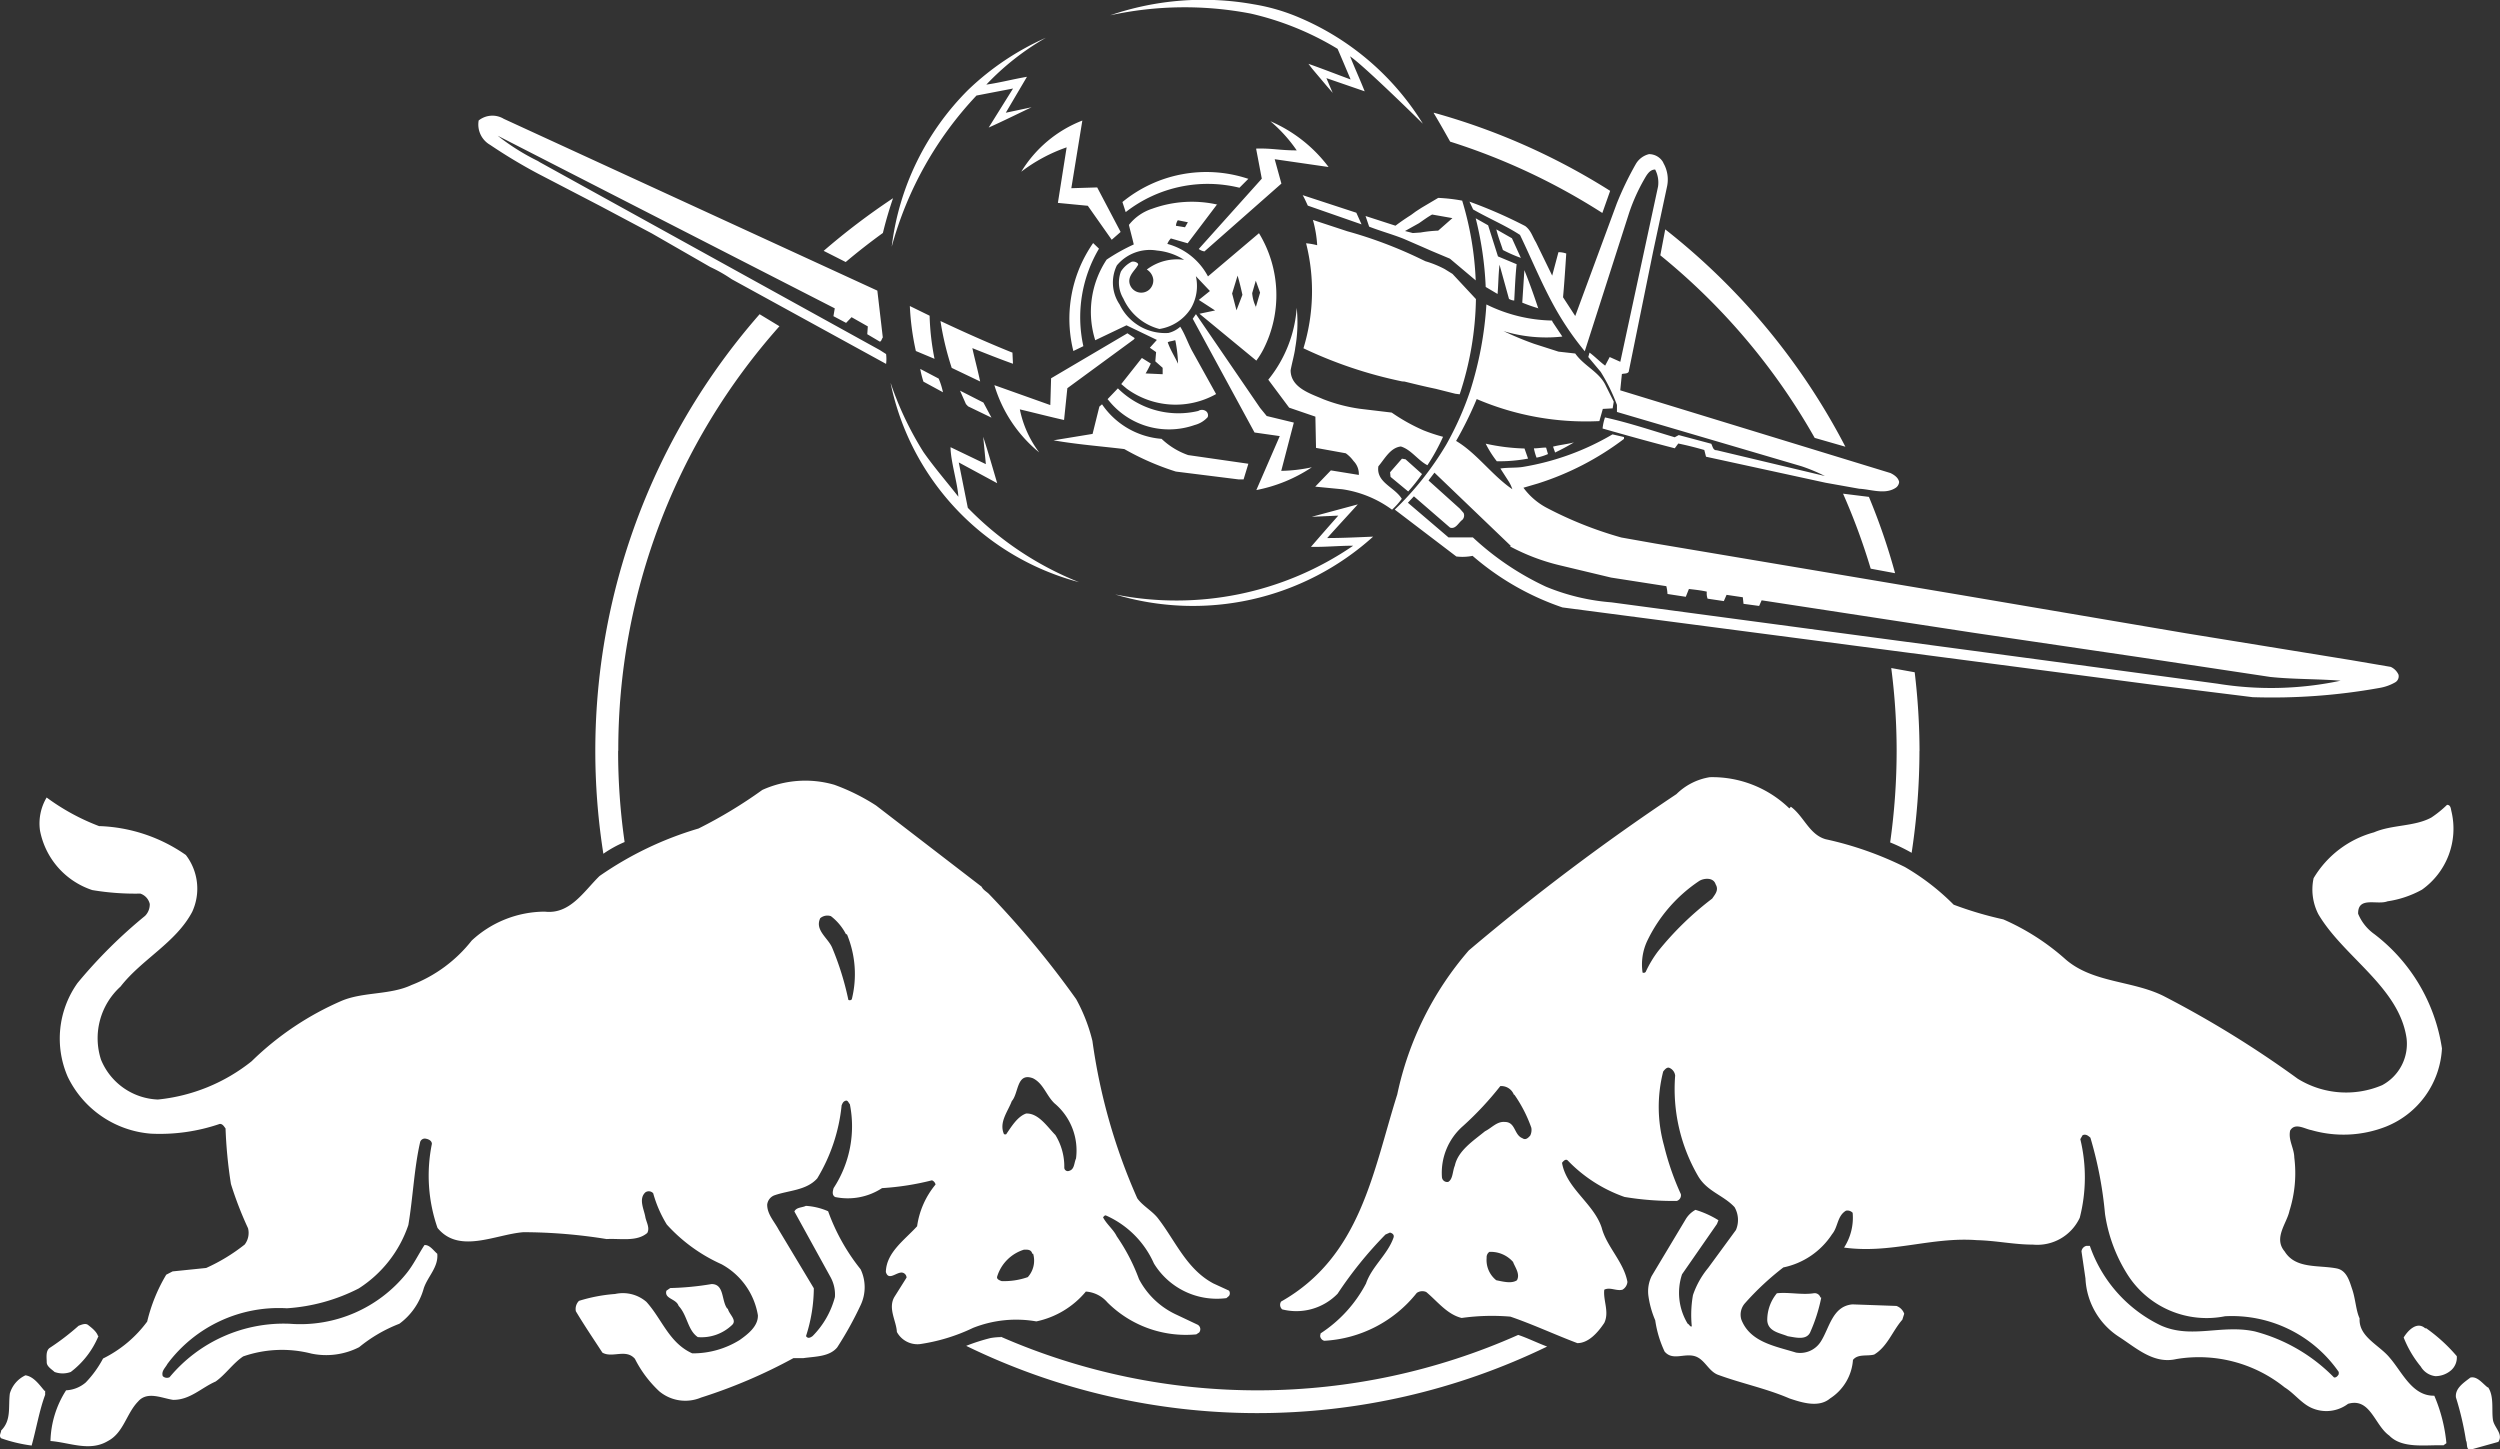 <svg xmlns="http://www.w3.org/2000/svg" width="32" height="18.552" viewBox="0 0 32 18.552">
  <rect x="0" y="0" width="32" height="18.552" fill="#333333" stroke="none"/>
  <path id="Pfad_5113" data-name="Pfad 5113" d="M113.037,7.609a4,4,0,0,0,3.047-.624c-.18,0-.354.018-.541.015.114-.132.232-.267.35-.4l-.34.015.59-.159c-.125.138-.264.288-.392.431.191,0,.392-.01.588-.018A3.443,3.443,0,0,1,113.037,7.609Zm-.561-5.2.331-.01.3.57-.114.1-.306-.435-.383-.037.112-.711a2.086,2.086,0,0,0-.581.312,1.59,1.59,0,0,1,.782-.655Zm.8,1.936-.851.624-.042.407c-.187-.042-.379-.092-.566-.136a1.36,1.36,0,0,0,.248.551,1.758,1.758,0,0,1-.574-.861l.716.255.01-.343.977-.576.094.062Zm3.672-1.369a1.711,1.711,0,0,1,.224-.024l.182-.16-.26-.046c-.058.032-.114.074-.168.111l-.179.1.1.026Zm-6.771.181a3.415,3.415,0,0,1,.98-2.008,3.459,3.459,0,0,1,.994-.666,3.319,3.319,0,0,0-.763.6c.17-.024.343-.07.52-.1l-.271.46.33-.07c-.181.086-.365.177-.549.26l.312-.5-.468.09a4.57,4.57,0,0,0-1.084,1.931Zm-4.968-1.637,4.784,2.2.07.6c-.015.018-.019.055-.04.052l-.159-.094.007-.1-.208-.118-.07.073-.162-.086.017-.1-4.315-2.21a2.856,2.856,0,0,0,.536.334.239.239,0,0,1-.044-.021l4.4,2.431.08.051a.51.51,0,0,1,0,.126l-1.976-1.084a1.886,1.886,0,0,0-.274-.156l-.75-.431-.657-.349-.8-.416a6.758,6.758,0,0,1-.612-.368.3.3,0,0,1-.146-.312A.282.282,0,0,1,105.208,1.519Zm14.842.561a.425.425,0,0,1,.049.312l-.178.832-.312,1.535c-.021.028-.059.018-.087.028l-.021.208,3.459,1.059c.049.024.1.059.111.114a.1.1,0,0,1-.052.08c-.136.083-.312.014-.459.007l-.431-.077L120.6,5.846l-.022-.086c-.11-.032-.222-.06-.333-.083l-.045.061c-.312-.08-.619-.166-.924-.253a.632.632,0,0,1,.031-.142c.3.066.594.165.892.254l.052-.028.416.111c.018.031.021.086.07.083l1.385.33a2.3,2.3,0,0,0-.3-.125l-2.362-.695v-.09a2.337,2.337,0,0,0-.208-.423l-.159-.19.016-.057c.071.053.134.119.2.167l.058-.11.136.061.483-2.243a.359.359,0,0,0-.037-.218c-.074,0-.112.077-.144.132a2.392,2.392,0,0,0-.187.416l-.57,1.778a3.725,3.725,0,0,1-.379-.553c-.171-.306-.3-.624-.45-.936-.192-.125-.407-.214-.6-.326l-.047-.1a5.935,5.935,0,0,1,.713.312c.076.056.094.139.138.208l.208.427.08-.3a.293.293,0,0,1,.1.017c-.012.184-.024.372-.041.56l.156.24.532-1.441a4.092,4.092,0,0,1,.246-.509.27.27,0,0,1,.166-.122.208.208,0,0,1,.184.11Zm-5.309.208-.114.114a1.706,1.706,0,0,0-1.456.312l-.042-.129a1.694,1.694,0,0,1,1.583-.306Zm1.449.583-.688-.24c-.021-.045-.042-.094-.066-.134l.687.225Zm1.746.41.239.1c-.017.153-.022.312-.031.465a.156.156,0,0,1-.067-.021l-.121-.438c-.015.132-.015.257-.025.375l-.152-.09a4.347,4.347,0,0,0-.128-.879l.159.09Zm-1.227,1.6a5.569,5.569,0,0,1-1.263-.424,2.5,2.5,0,0,0,.034-1.344.832.832,0,0,1,.142.025,1.5,1.5,0,0,0-.055-.324l.44.145a5.585,5.585,0,0,1,.955.362l.046.022a1.333,1.333,0,0,1,.246.1l.1.062.3.322a4.065,4.065,0,0,1-.208,1.219l-.056-.007-.25-.063c-.139-.029-.241-.054-.4-.093Zm1.52-1.581A1.8,1.8,0,0,1,118,3.2c-.028-.087-.063-.174-.084-.264l.2.114Zm-5.4-.118a1.723,1.723,0,0,0-.2,1.248l-.128.062a1.7,1.7,0,0,1,.119-1.153,1.773,1.773,0,0,1,.134-.229Zm5.626.764a2.171,2.171,0,0,1-.208-.073l.027-.416C118.341,3.622,118.4,3.787,118.454,3.952Zm-7.794.094a3.217,3.217,0,0,0,.063.552l-.239-.1a3.3,3.3,0,0,1-.077-.576Zm4.68.416c-.014.094-.042.191-.059.282,0,.225.257.3.416.37a2.08,2.08,0,0,0,.468.123l.41.049a2.363,2.363,0,0,0,.406.227,2.211,2.211,0,0,0,.251.083,2.591,2.591,0,0,1-.2.364c-.121-.062-.208-.2-.34-.24-.135.015-.208.16-.288.254-.03.208.208.264.3.416a.928.928,0,0,1-.125.139,1.423,1.423,0,0,0-.633-.261l-.35-.034.2-.208.358.058a.236.236,0,0,0-.067-.177.442.442,0,0,0-.1-.1l-.381-.069-.008-.4-.336-.115-.267-.358a1.648,1.648,0,0,0,.364-.92,1.864,1.864,0,0,1-.021.524Zm-.365.868.347.084-.161.618a2,2,0,0,0,.392-.046,1.949,1.949,0,0,1-.711.292l.3-.691-.323-.046L114.03,4.08l.041-.059.821,1.2Zm-3.255-.816.007.147c-.166-.059-.35-.132-.52-.2.03.138.07.285.1.427l-.364-.174a3.78,3.78,0,0,1-.144-.6C111.105,4.252,111.411,4.389,111.72,4.513Zm2.625-1.9-.382.505-.215-.062a.217.217,0,0,0-.045.07.832.832,0,0,1,.52.416l.653-.553a1.526,1.526,0,0,1,.055,1.489,1.058,1.058,0,0,1-.089.142l-.728-.6.2-.042-.208-.135.142-.114-.18-.19a.565.565,0,0,1-.066.416.583.583,0,0,1-.4.26.7.7,0,0,1-.462-.389.4.4,0,0,1-.031-.347.349.349,0,0,1,.139-.125.087.087,0,0,1,.076.021c.015.018-.006.031-.014.049-.049.066-.118.132-.086.223a.154.154,0,0,0,.25.062.16.16,0,0,0,.049-.126.172.172,0,0,0-.083-.129.641.641,0,0,1,.478-.124.777.777,0,0,0-.347-.119.549.549,0,0,0-.514.19.5.5,0,0,0,.035.5.646.646,0,0,0,.624.365.346.346,0,0,0,.152-.08c.059.093.095.2.147.3l.312.562a1.058,1.058,0,0,1-1.144-.069l-.07-.059.264-.334.114.071a1.227,1.227,0,0,1-.066.127l.218.01V4.708l-.094-.083.01-.118-.08-.056.09-.1-.389-.187-.4.191a1.211,1.211,0,0,1,.146-1.032,2.437,2.437,0,0,1,.347-.194c-.018-.08-.042-.166-.062-.25a.624.624,0,0,1,.3-.208,1.489,1.489,0,0,1,.829-.053Zm-.416.3.037-.064-.129-.026a.148.148,0,0,0-.024.071Zm.735.865c-.018-.083-.038-.166-.062-.246l-.07.229.056.215Zm.171.159.055-.187-.055-.153-.046.159a.484.484,0,0,0,.05.181Zm-1.04.423c-.028.011-.062.011-.087.025.034.1.09.184.132.275a1.762,1.762,0,0,0-.035-.3Zm-3.019.49a.922.922,0,0,1,.055.175l-.25-.136a1.2,1.2,0,0,1-.041-.163Zm3.328.411a.089.089,0,0,1,.094.006.066.066,0,0,1,.021.077.337.337,0,0,1-.166.1.989.989,0,0,1-1.094-.306l-.021-.025.132-.138a1.1,1.1,0,0,0,1.03.289Zm-2.652.089-.3-.145-.027-.029L111.051,5l.3.153Zm2.177.271a.949.949,0,0,0,.34.208l.771.111-.061.2h-.067l-.8-.1a3.388,3.388,0,0,1-.66-.288c-.3-.036-.611-.06-.906-.112l.5-.082.087-.35.034-.029a1.019,1.019,0,0,0,.759.442Zm5.038.177-.027-.077c.087-.023.18-.031.267-.054a2.686,2.686,0,0,1-.245.131Zm-.392-.052.045.128a1.949,1.949,0,0,1-.4.034,1.317,1.317,0,0,1-.142-.225,2.6,2.6,0,0,0,.5.062Zm.3.07a.7.7,0,0,1-.146.046.672.672,0,0,1-.034-.119c.052,0,.1-.01.156-.01Zm-1.612.256a2.277,2.277,0,0,1-.177.223l-.226-.187-.006-.059.152-.174.046.008Zm1.671-1.947.125.187a1.872,1.872,0,0,1-.753-.07,4.023,4.023,0,0,0,.392.163l.312.1.214.024c.115.163.312.236.393.416l.1.2-.014.086-.126.007-.044.156a3.544,3.544,0,0,1-1.57-.282,4.731,4.731,0,0,1-.264.536c.264.156.463.444.72.618a.467.467,0,0,0-.043-.094l-.11-.171c.094-.015.2-.006.291-.021a3.321,3.321,0,0,0,1.144-.416l.147.034v.024a3.64,3.64,0,0,1-1.1.57l-.187.055a.879.879,0,0,0,.294.255,4.888,4.888,0,0,0,.959.382l.434.077,3.912.659,2.882.49,2.11.343.51.087a.2.2,0,0,1,.1.1.09.09,0,0,1-.046.1.607.607,0,0,1-.2.07,7.758,7.758,0,0,1-1.62.118l-1.2-.149-7.636-1a3.451,3.451,0,0,1-1.15-.66.665.665,0,0,1-.208.008l-.788-.6a3.94,3.94,0,0,0,.659-.832,3.98,3.98,0,0,0,.306-.687,4.563,4.563,0,0,0,.208-1.107,1.976,1.976,0,0,0,.84.206ZM118.1,6.986l-.976-.936-.076.1.4.36.049.056a.08.08,0,0,1-.015.087c-.051.037-.086.125-.159.1l-.462-.4-.077.082.52.444h.312a3.6,3.6,0,0,0,.936.631,2.747,2.747,0,0,0,.837.2l5.49.735,2.267.306a4.29,4.29,0,0,0,1.577-.038c-.3-.024-.607-.017-.9-.048l-1.664-.251L124.028,8.1l-2.716-.416-.032.072-.2-.027-.009-.084-.208-.031-.035.08-.208-.031a.208.208,0,0,1-.01-.09c-.074-.017-.153-.025-.229-.034l-.04.1-.234-.036a.519.519,0,0,0-.015-.1l-.707-.11-.652-.156a2.66,2.66,0,0,1-.64-.242ZM115.77,2.138l-.691-.1.086.312-.985.868a.158.158,0,0,1-.073-.031l.807-.9-.073-.385c.208-.006.3.023.52.023a1.855,1.855,0,0,0-.337-.373,1.84,1.84,0,0,1,.745.586Zm1.708.427a4.056,4.056,0,0,1,.174,1.024l-.33-.278-.238-.1-.1-.044-.251-.109c-.147-.059-.3-.1-.445-.157l-.046-.136.383.124c.072-.054.119-.086.2-.138l.06-.044.074-.048.213-.126a2.19,2.19,0,0,1,.306.035ZM116.044.721c.058.146.128.3.187.448L115.741,1c.027.063.053.127.081.189l-.074-.085L115.56.881l-.049-.064c.175.061.359.134.54.2-.053-.125-.111-.264-.167-.392a3.756,3.756,0,0,0-1.111-.451,4.48,4.48,0,0,0-1.8.022A3.665,3.665,0,0,1,114.81.055a2.509,2.509,0,0,1,.6.177,3.432,3.432,0,0,1,1.566,1.352S116.235.852,116.044.721Zm4.68,10.6c.043.073-.009.127-.045.181a3.966,3.966,0,0,0-.692.673,1.446,1.446,0,0,0-.159.265.033.033,0,0,1-.04.009.709.709,0,0,1,.057-.4,1.917,1.917,0,0,1,.67-.774c.06-.036.178-.046.207.041Zm-2.577,2.691a1.752,1.752,0,0,1,.217.423.163.163,0,0,1-.014.1c-.024.027-.058.064-.1.034-.109-.042-.086-.208-.226-.208-.1-.009-.168.077-.253.119-.149.122-.345.248-.386.44-.031.072-.023.171-.084.208a.067.067,0,0,1-.081-.058.794.794,0,0,1,.272-.659,4.13,4.13,0,0,0,.475-.509.173.173,0,0,1,.174.111Zm-.015,2.147c.031.072.089.152.048.228-.069.048-.184.016-.265,0a.33.33,0,0,1-.123-.287.084.084,0,0,1,.035-.076A.381.381,0,0,1,118.133,16.156Zm12.48,1.6c.079.12.04.3.062.423.02.095.133.176.068.274l-.358.1c-.06,0-.034-.079-.056-.116a3.776,3.776,0,0,0-.129-.553c-.014-.116.1-.189.185-.254.084-.02.147.066.217.123Zm-.793-.757a2.12,2.12,0,0,1,.391.357.218.218,0,0,1-.072.18.312.312,0,0,1-.2.076.25.25,0,0,1-.189-.123,1.373,1.373,0,0,1-.219-.372c.048-.081.167-.214.275-.118Zm-7.744-.392a2.1,2.1,0,0,1-.144.449c-.053.1-.19.059-.284.045-.1-.042-.252-.058-.263-.2a.536.536,0,0,1,.123-.35c.15-.017.32.023.47,0a.076.076,0,0,1,.087.053Zm-.389-6.284c.167.122.235.356.445.416a4.368,4.368,0,0,1,1.015.356,3.016,3.016,0,0,1,.624.482,4.632,4.632,0,0,0,.635.188,3,3,0,0,1,.8.514c.349.3.849.268,1.248.465a13.248,13.248,0,0,1,1.721,1.061,1.177,1.177,0,0,0,1.081.082.6.6,0,0,0,.312-.6c-.095-.656-.806-1.04-1.129-1.588a.692.692,0,0,1-.061-.461,1.291,1.291,0,0,1,.773-.587c.23-.1.52-.072.735-.19a1.383,1.383,0,0,0,.2-.162c.049,0,.048.052.057.086a.957.957,0,0,1-.378,1,1.306,1.306,0,0,1-.442.149c-.129.051-.38-.069-.375.159a.6.6,0,0,0,.208.261,2.264,2.264,0,0,1,.865,1.463,1.141,1.141,0,0,1-.715,1,1.486,1.486,0,0,1-.958.045c-.083-.014-.208-.1-.27.006-.027.122.051.224.053.346a1.6,1.6,0,0,1-.062.682c-.033.16-.208.347-.061.52.14.226.431.171.666.217.132.026.165.171.2.272.041.123.047.271.093.367-.014.238.254.341.387.506.159.183.286.49.569.484a2.022,2.022,0,0,1,.155.608l-.038.027c-.227-.008-.527.047-.694-.125-.188-.133-.242-.49-.527-.406a.462.462,0,0,1-.456.057c-.136-.055-.231-.191-.355-.267a1.751,1.751,0,0,0-1.387-.363c-.29.067-.51-.14-.736-.286a.941.941,0,0,1-.427-.745l-.051-.348a.083.083,0,0,1,.063-.07h.044a1.772,1.772,0,0,0,.911,1.02c.391.174.774-.017,1.2.075a2.2,2.2,0,0,1,1.014.589c.027.006.05-.02.061-.042v-.028a1.664,1.664,0,0,0-1.456-.713A1.2,1.2,0,0,1,126,16.322a1.99,1.99,0,0,1-.293-.785,4.987,4.987,0,0,0-.187-.975c-.027-.023-.058-.051-.1-.031l-.029.05a2.083,2.083,0,0,1-.007,1.006.6.6,0,0,1-.6.344c-.242,0-.468-.051-.717-.057-.585-.044-1.1.177-1.7.095a.705.705,0,0,0,.11-.445.09.09,0,0,0-.086-.027c-.113.068-.1.208-.177.3a.981.981,0,0,1-.624.426,3.549,3.549,0,0,0-.492.459.22.22,0,0,0-.046.208c.112.291.436.341.7.423a.312.312,0,0,0,.312-.133c.116-.174.149-.46.41-.484l.563.02a.163.163,0,0,1,.1.1l-.024.076c-.128.146-.189.342-.36.446-.088.025-.208-.012-.272.069a.639.639,0,0,1-.293.493c-.144.123-.362.053-.52,0-.294-.127-.613-.192-.907-.3-.132-.044-.176-.208-.312-.243s-.278.062-.379-.057a1.406,1.406,0,0,1-.12-.4,1.208,1.208,0,0,1-.088-.318.443.443,0,0,1,.042-.248l.441-.736a.333.333,0,0,1,.12-.112,1.222,1.222,0,0,1,.294.133l-.019.048-.447.644a.759.759,0,0,0,.072.632c.023.01.031.045.053.034a1.457,1.457,0,0,1,.015-.4,1.1,1.1,0,0,1,.194-.347l.356-.486a.328.328,0,0,0-.018-.293c-.145-.155-.353-.2-.468-.4a2.216,2.216,0,0,1-.292-1.283.122.122,0,0,0-.075-.1c-.032-.012-.061.026-.078.047a1.834,1.834,0,0,0,.01.946,3.453,3.453,0,0,0,.216.624.076.076,0,0,1-.052.087,3.8,3.8,0,0,1-.669-.051,1.865,1.865,0,0,1-.728-.468c-.027-.023-.055.009-.072.031.055.329.407.52.508.832.062.24.282.436.329.692a.129.129,0,0,1-.063.1c-.078.021-.159-.037-.233,0-.017.137.067.284,0,.425-.08.12-.2.259-.345.259-.289-.109-.568-.24-.857-.339a2.8,2.8,0,0,0-.624.017c-.187-.046-.312-.215-.453-.332a.124.124,0,0,0-.122.012,1.623,1.623,0,0,1-1.183.612.07.07,0,0,1-.053-.063l.006-.032a1.708,1.708,0,0,0,.581-.638c.074-.218.278-.372.353-.59.011-.038-.021-.056-.047-.062l-.057.025a5.069,5.069,0,0,0-.613.758.737.737,0,0,1-.709.2.077.077,0,0,1-.014-.1c1.021-.578,1.175-1.664,1.487-2.652a4.107,4.107,0,0,1,.916-1.843,29.119,29.119,0,0,1,2.657-2,.786.786,0,0,1,.427-.217,1.416,1.416,0,0,1,1.019.4Zm-12.082,1.633a1.331,1.331,0,0,1,.062.832.034.034,0,0,1-.044.007,3.682,3.682,0,0,0-.208-.669c-.054-.125-.224-.224-.152-.376a.141.141,0,0,1,.137-.026.688.688,0,0,1,.193.232Zm2.664,2.17a.787.787,0,0,1,.268.7c-.026.056-.018.139-.088.158a.045.045,0,0,1-.062-.043.769.769,0,0,0-.114-.416c-.1-.1-.214-.281-.374-.275-.11.037-.188.167-.251.258,0,.011-.021.011-.033.006-.067-.152.05-.289.1-.423.09-.1.059-.372.271-.292.136.068.17.222.278.323Zm-.281,1.918a.316.316,0,0,1-.068.3.917.917,0,0,1-.336.051c-.027-.01-.067-.025-.056-.059a.52.52,0,0,1,.342-.343c.033,0,.094-.009.107.052ZM99.341,17.8v.054c-.072.191-.113.432-.173.649a1.9,1.9,0,0,1-.39-.093c-.034-.031,0-.072,0-.1.133-.132.089-.3.111-.473a.372.372,0,0,1,.2-.233c.106.016.177.12.245.2Zm.683-.7a1.11,1.11,0,0,1-.355.461.3.3,0,0,1-.208,0c-.033-.032-.1-.069-.1-.124s-.016-.144.037-.183a3.132,3.132,0,0,0,.371-.284c.038-.014.088-.037.122-.01s.107.08.126.14Zm8.056-.347c.015.071.122.145.052.208a.565.565,0,0,1-.437.154c-.131-.089-.132-.278-.246-.4-.031-.094-.186-.088-.156-.194l.049-.034a3.662,3.662,0,0,0,.529-.051c.165,0,.124.21.2.313Zm-8.045-6.179a2.051,2.051,0,0,1,1.107.37.708.708,0,0,1,.081.728c-.208.394-.647.608-.917.956a.892.892,0,0,0-.25.936.821.821,0,0,0,.728.51,2.286,2.286,0,0,0,1.2-.49,3.811,3.811,0,0,1,1.158-.776c.277-.114.616-.071.889-.2a1.806,1.806,0,0,0,.77-.569,1.382,1.382,0,0,1,.936-.37c.322.038.5-.261.7-.456a4.383,4.383,0,0,1,1.267-.608,5.974,5.974,0,0,0,.817-.494,1.335,1.335,0,0,1,.921-.066,2.631,2.631,0,0,1,.534.265l1.352,1.04c.019.043.074.069.1.1a11.78,11.78,0,0,1,1.11,1.339,2.177,2.177,0,0,1,.208.535,7.464,7.464,0,0,0,.574,2.014c.07.1.2.165.274.268.215.28.36.641.7.822l.2.092a.059.059,0,0,1,0,.068l-.033.028a.944.944,0,0,1-.928-.444,1.205,1.205,0,0,0-.614-.614c-.016-.005-.026.012-.037.023.043.087.133.156.175.243a2.449,2.449,0,0,1,.285.549,1.026,1.026,0,0,0,.486.458l.264.125a.066.066,0,0,1,.02.1l-.037.024a1.421,1.421,0,0,1-1.137-.409.4.4,0,0,0-.276-.139,1.125,1.125,0,0,1-.634.382,1.5,1.5,0,0,0-.81.083,2.359,2.359,0,0,1-.683.208.3.3,0,0,1-.292-.156c-.006-.138-.116-.3-.033-.446l.157-.25a.067.067,0,0,0-.057-.064c-.073-.008-.174.111-.208-.008.006-.25.239-.408.4-.585a1.069,1.069,0,0,1,.236-.534.076.076,0,0,0-.046-.054,3.439,3.439,0,0,1-.639.1.8.8,0,0,1-.6.114c-.045-.026-.03-.077-.02-.114a1.444,1.444,0,0,0,.208-1.075c-.018-.016-.025-.055-.057-.043s-.037.035-.048.057a2.237,2.237,0,0,1-.312.936c-.139.156-.365.152-.551.218a.144.144,0,0,0-.09.119c0,.122.09.213.145.317l.452.753a2.026,2.026,0,0,1-.1.612c.024.037.056.02.084,0a1.11,1.11,0,0,0,.286-.5.462.462,0,0,0-.053-.249l-.466-.846c.026-.056.1-.048.147-.072a.832.832,0,0,1,.285.069,2.582,2.582,0,0,0,.416.743.536.536,0,0,1,0,.459,4.5,4.5,0,0,1-.3.541c-.1.12-.278.115-.433.137h-.127a6.687,6.687,0,0,1-1.183.505.52.52,0,0,1-.534-.08,1.476,1.476,0,0,1-.312-.416c-.115-.133-.288-.006-.416-.079-.116-.178-.234-.352-.34-.53a.147.147,0,0,1,.04-.133,2.052,2.052,0,0,1,.462-.088.462.462,0,0,1,.4.1c.2.219.29.526.588.66a1.135,1.135,0,0,0,.607-.171c.1-.071.238-.175.233-.317a.914.914,0,0,0-.466-.653,2.106,2.106,0,0,1-.7-.508,1.56,1.56,0,0,1-.174-.4.076.076,0,0,0-.1-.012c-.092.085-.015.222,0,.32.014.066.059.135.024.2-.135.115-.341.068-.52.078a6.792,6.792,0,0,0-1.065-.088c-.358.028-.825.283-1.1-.055a2.039,2.039,0,0,1-.072-1.075c0-.04-.041-.06-.074-.066a.062.062,0,0,0-.076.042c-.077.335-.092.711-.151,1.062a1.554,1.554,0,0,1-.635.812,2.349,2.349,0,0,1-.92.254,1.777,1.777,0,0,0-1.529.712c-.026.05-.08.09-.06.156a.076.076,0,0,0,.088.014,1.9,1.9,0,0,1,1.536-.684,1.745,1.745,0,0,0,1.5-.65c.09-.113.147-.236.226-.357.066-.007.119.074.164.111.017.172-.123.291-.173.443a.839.839,0,0,1-.312.453,1.881,1.881,0,0,0-.515.3.928.928,0,0,1-.611.082,1.517,1.517,0,0,0-.873.036c-.13.087-.229.235-.354.322-.18.078-.329.238-.545.234-.145-.022-.33-.115-.447.022-.15.154-.185.4-.386.505-.233.14-.492.018-.735,0a1.256,1.256,0,0,1,.2-.649.416.416,0,0,0,.251-.1,1.352,1.352,0,0,0,.222-.307,1.561,1.561,0,0,0,.565-.473,2.126,2.126,0,0,1,.244-.6l.081-.042.43-.044a2.323,2.323,0,0,0,.493-.3.244.244,0,0,0,.043-.208,4.587,4.587,0,0,1-.219-.567,5.872,5.872,0,0,1-.069-.711c-.018-.022-.035-.059-.074-.058a2.367,2.367,0,0,1-.88.125,1.294,1.294,0,0,1-1.066-.728,1.226,1.226,0,0,1,.125-1.2,6.261,6.261,0,0,1,.865-.86.208.208,0,0,0,.06-.152.183.183,0,0,0-.121-.133,3.3,3.3,0,0,1-.615-.045,1,1,0,0,1-.669-.762.649.649,0,0,1,.085-.423A2.8,2.8,0,0,0,100.036,10.576Zm9.271-7.363a8.783,8.783,0,0,1,.888-.674c-.044.128-.09.28-.13.445-.163.118-.322.242-.476.372Zm7.811-1.768a8.436,8.436,0,0,1,2.256,1l-.1.283a8.179,8.179,0,0,0-1.948-.913c-.06-.107-.132-.235-.211-.367Zm2.961,1.493a8.528,8.528,0,0,1,2.306,2.782l-.393-.113a8.216,8.216,0,0,0-1.976-2.337Zm2.607,3.424a8.014,8.014,0,0,1,.335.977l-.312-.058a8.131,8.131,0,0,0-.354-.96Zm-11.112,10.75a8.206,8.206,0,0,0,6.623-.023c.113.037.24.1.37.149a8.5,8.5,0,0,1-7.436-.009,2.459,2.459,0,0,1,.312-.1.816.816,0,0,1,.131-.012Zm11.759-7.5a8.729,8.729,0,0,1-.1,1.306,2.281,2.281,0,0,0-.275-.133,8.407,8.407,0,0,0,.083-1.173,8.241,8.241,0,0,0-.069-1.059l.3.054A8.644,8.644,0,0,1,123.333,9.616Zm-16.657,0a8.158,8.158,0,0,0,.083,1.168,1.5,1.5,0,0,0-.272.15,8.477,8.477,0,0,1,2-6.906l.254.154a8.15,8.15,0,0,0-2.063,5.434Zm3.491-4.7c.02.06.045.129.074.2l.01.026a4.207,4.207,0,0,0,.333.65c.14.2.3.383.447.572-.01-.174-.1-.458-.1-.634l.452.217-.034-.35c.062.191.122.4.179.594l-.492-.266.116.581a4.11,4.11,0,0,0,1.424.952,3.336,3.336,0,0,1-2.412-2.547Z" transform="translate(-98.763 0)" fill="#fff" fill-rule="evenodd"/>
</svg>

